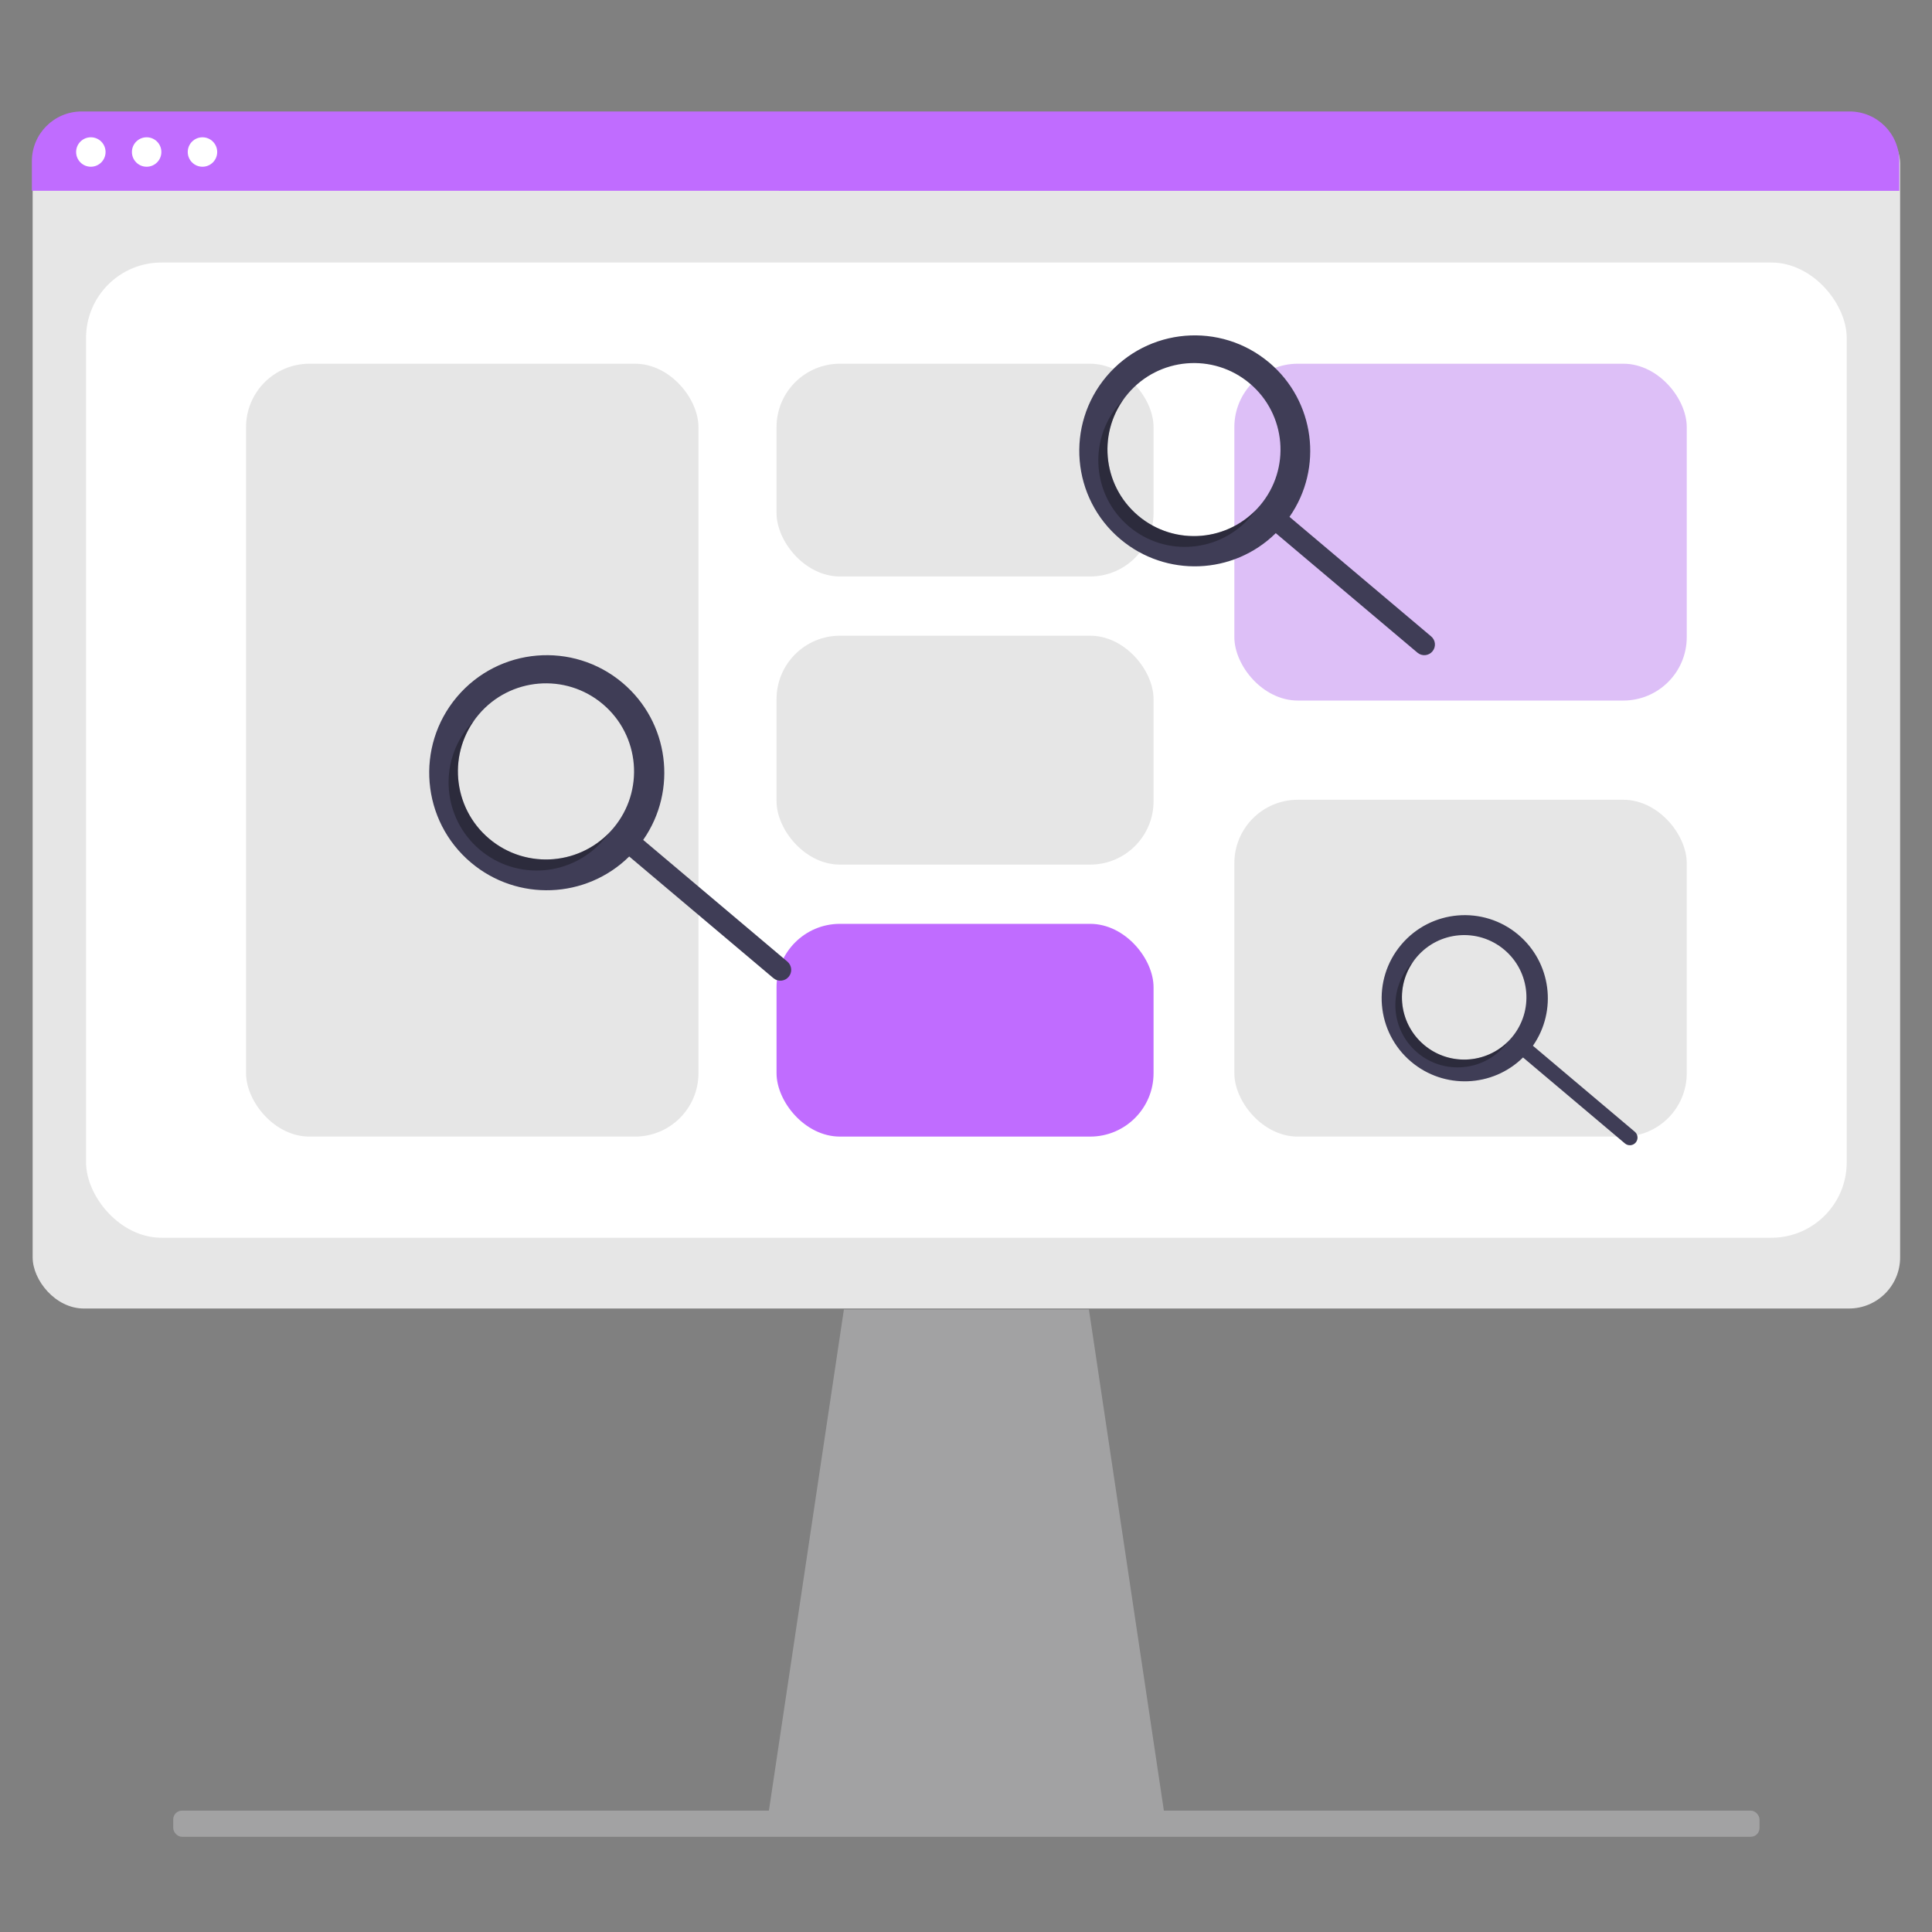 <?xml version="1.0" encoding="UTF-8"?>
<svg id="Layer_1" data-name="Layer 1" xmlns="http://www.w3.org/2000/svg" width="500" height="500" viewBox="0 0 500 500">
  <rect x="0" y="0" width="500" height="500" fill="#808080" stroke="none"/>
  <defs>
    <style>
      .cls-1 {
        fill: #000;
        isolation: isolate;
        opacity: .3;
      }

      .cls-1, .cls-2, .cls-3, .cls-4, .cls-5, .cls-6, .cls-7 {
        stroke-width: 0px;
      }

      .cls-2 {
        fill: #a2a2a3;
      }

      .cls-3 {
        fill: #3f3d56;
      }

      .cls-4 {
        fill: #ddbff7;
      }

      .cls-5 {
        fill: #e6e6e6;
      }

      .cls-6 {
        fill: #c06cff;
      }

      .cls-7 {
        fill: #fff;
      }
    </style>
  </defs>
  <rect class="cls-5" x="8.45" y="29.12" width="483.3" height="309.52" rx="13.23" ry="13.23"/>
  <rect class="cls-7" x="22.27" y="67.94" width="455.66" height="252.39" rx="19.52" ry="19.52"/>
  <path class="cls-6" d="M21.12,28.85h457.55c7.11,0,12.87,5.76,12.87,12.87v7.66H8.25v-7.66c0-7.11,5.76-12.87,12.87-12.87Z"/>
  <circle class="cls-7" cx="23.51" cy="39.34" r="3.81"/>
  <circle class="cls-7" cx="37.95" cy="39.34" r="3.81"/>
  <circle class="cls-7" cx="52.4" cy="39.34" r="3.81"/>
  <rect class="cls-5" x="63.68" y="94.13" width="117.08" height="200.02" rx="16.41" ry="16.41"/>
  <rect class="cls-5" x="200.97" y="94.13" width="97.57" height="55.06" rx="16.41" ry="16.41"/>
  <rect class="cls-5" x="200.97" y="164.52" width="97.57" height="59.24" rx="16.41" ry="16.41"/>
  <rect class="cls-6" x="200.97" y="239.09" width="97.57" height="55.06" rx="16.41" ry="16.41"/>
  <rect class="cls-4" x="319.45" y="94.13" width="117.08" height="87.17" rx="16.41" ry="16.41"/>
  <rect class="cls-5" x="319.45" y="206.98" width="117.08" height="87.17" rx="16.41" ry="16.41"/>
  <path class="cls-3" d="M328.47,93.84c-12.61-10.64-31.47-9.05-42.11,3.57-10.64,12.61-9.05,31.47,3.57,42.11,11.8,9.96,29.24,9.29,40.24-1.54l36.66,30.93c1.16.98,2.9.84,3.88-.33.98-1.16.84-2.9-.33-3.88h0l-36.66-30.94c8.83-12.67,6.55-29.97-5.25-39.93h0ZM326.11,130.79c-7.97,9.45-22.1,10.65-31.55,2.67-9.45-7.97-10.65-22.1-2.67-31.55s22.1-10.65,31.55-2.67h0c9.45,7.97,10.65,22.1,2.67,31.55h0Z"/>
  <path class="cls-1" d="M294.56,133.46c-8.91-7.52-10.56-20.61-3.8-30.1-.43.43-.84.88-1.24,1.35-7.97,9.45-6.78,23.58,2.67,31.55s23.58,6.78,31.55-2.67c.4-.47.77-.96,1.13-1.45-8.22,8.26-21.4,8.83-30.31,1.32h0Z"/>
  <path class="cls-3" d="M392.94,241.91c-9.08-7.66-22.64-6.51-30.3,2.57-7.66,9.08-6.51,22.64,2.57,30.3,8.49,7.16,21.04,6.68,28.95-1.11l26.37,22.25c.84.71,2.09.6,2.79-.23.71-.84.6-2.09-.23-2.79h0l-26.37-22.26c6.35-9.11,4.71-21.56-3.77-28.72h-.01ZM391.24,268.5c-5.74,6.8-15.9,7.66-22.7,1.92-6.8-5.74-7.66-15.9-1.92-22.7s15.9-7.66,22.7-1.92h0c6.8,5.74,7.66,15.9,1.92,22.7h0Z"/>
  <path class="cls-1" d="M368.54,270.42c-6.41-5.41-7.6-14.82-2.73-21.65-.31.31-.61.64-.89.97-5.74,6.8-4.88,16.96,1.92,22.7,6.8,5.74,16.96,4.88,22.7-1.92.29-.34.56-.69.81-1.04-5.91,5.94-15.4,6.36-21.81.95h0Z"/>
  <path class="cls-3" d="M161.12,176.73c-12.84-10.83-32.03-9.21-42.87,3.63-10.83,12.84-9.21,32.03,3.63,42.87,12.01,10.13,29.76,9.45,40.96-1.57l37.31,31.48c1.18,1,2.95.85,3.95-.33,1-1.18.85-2.95-.33-3.95h0l-37.31-31.49c8.98-12.89,6.67-30.51-5.34-40.64h0ZM158.72,214.34c-8.12,9.62-22.5,10.84-32.12,2.72-9.62-8.12-10.84-22.5-2.72-32.12s22.5-10.84,32.12-2.72h0c9.62,8.12,10.84,22.5,2.72,32.12h0Z"/>
  <path class="cls-1" d="M126.6,217.06c-9.07-7.65-10.75-20.97-3.87-30.64-.44.44-.86.9-1.26,1.38-8.12,9.62-6.9,24,2.72,32.12s24,6.9,32.12-2.72c.41-.48.79-.97,1.15-1.48-8.37,8.41-21.79,8.99-30.85,1.34h0Z"/>
  <polygon class="cls-2" points="302.13 474.76 198.07 474.76 218.4 338.89 281.81 338.89 302.13 474.76"/>
  <rect class="cls-2" x="44.83" y="468.59" width="410.53" height="6.77" rx="2.27" ry="2.27"/>
</svg>